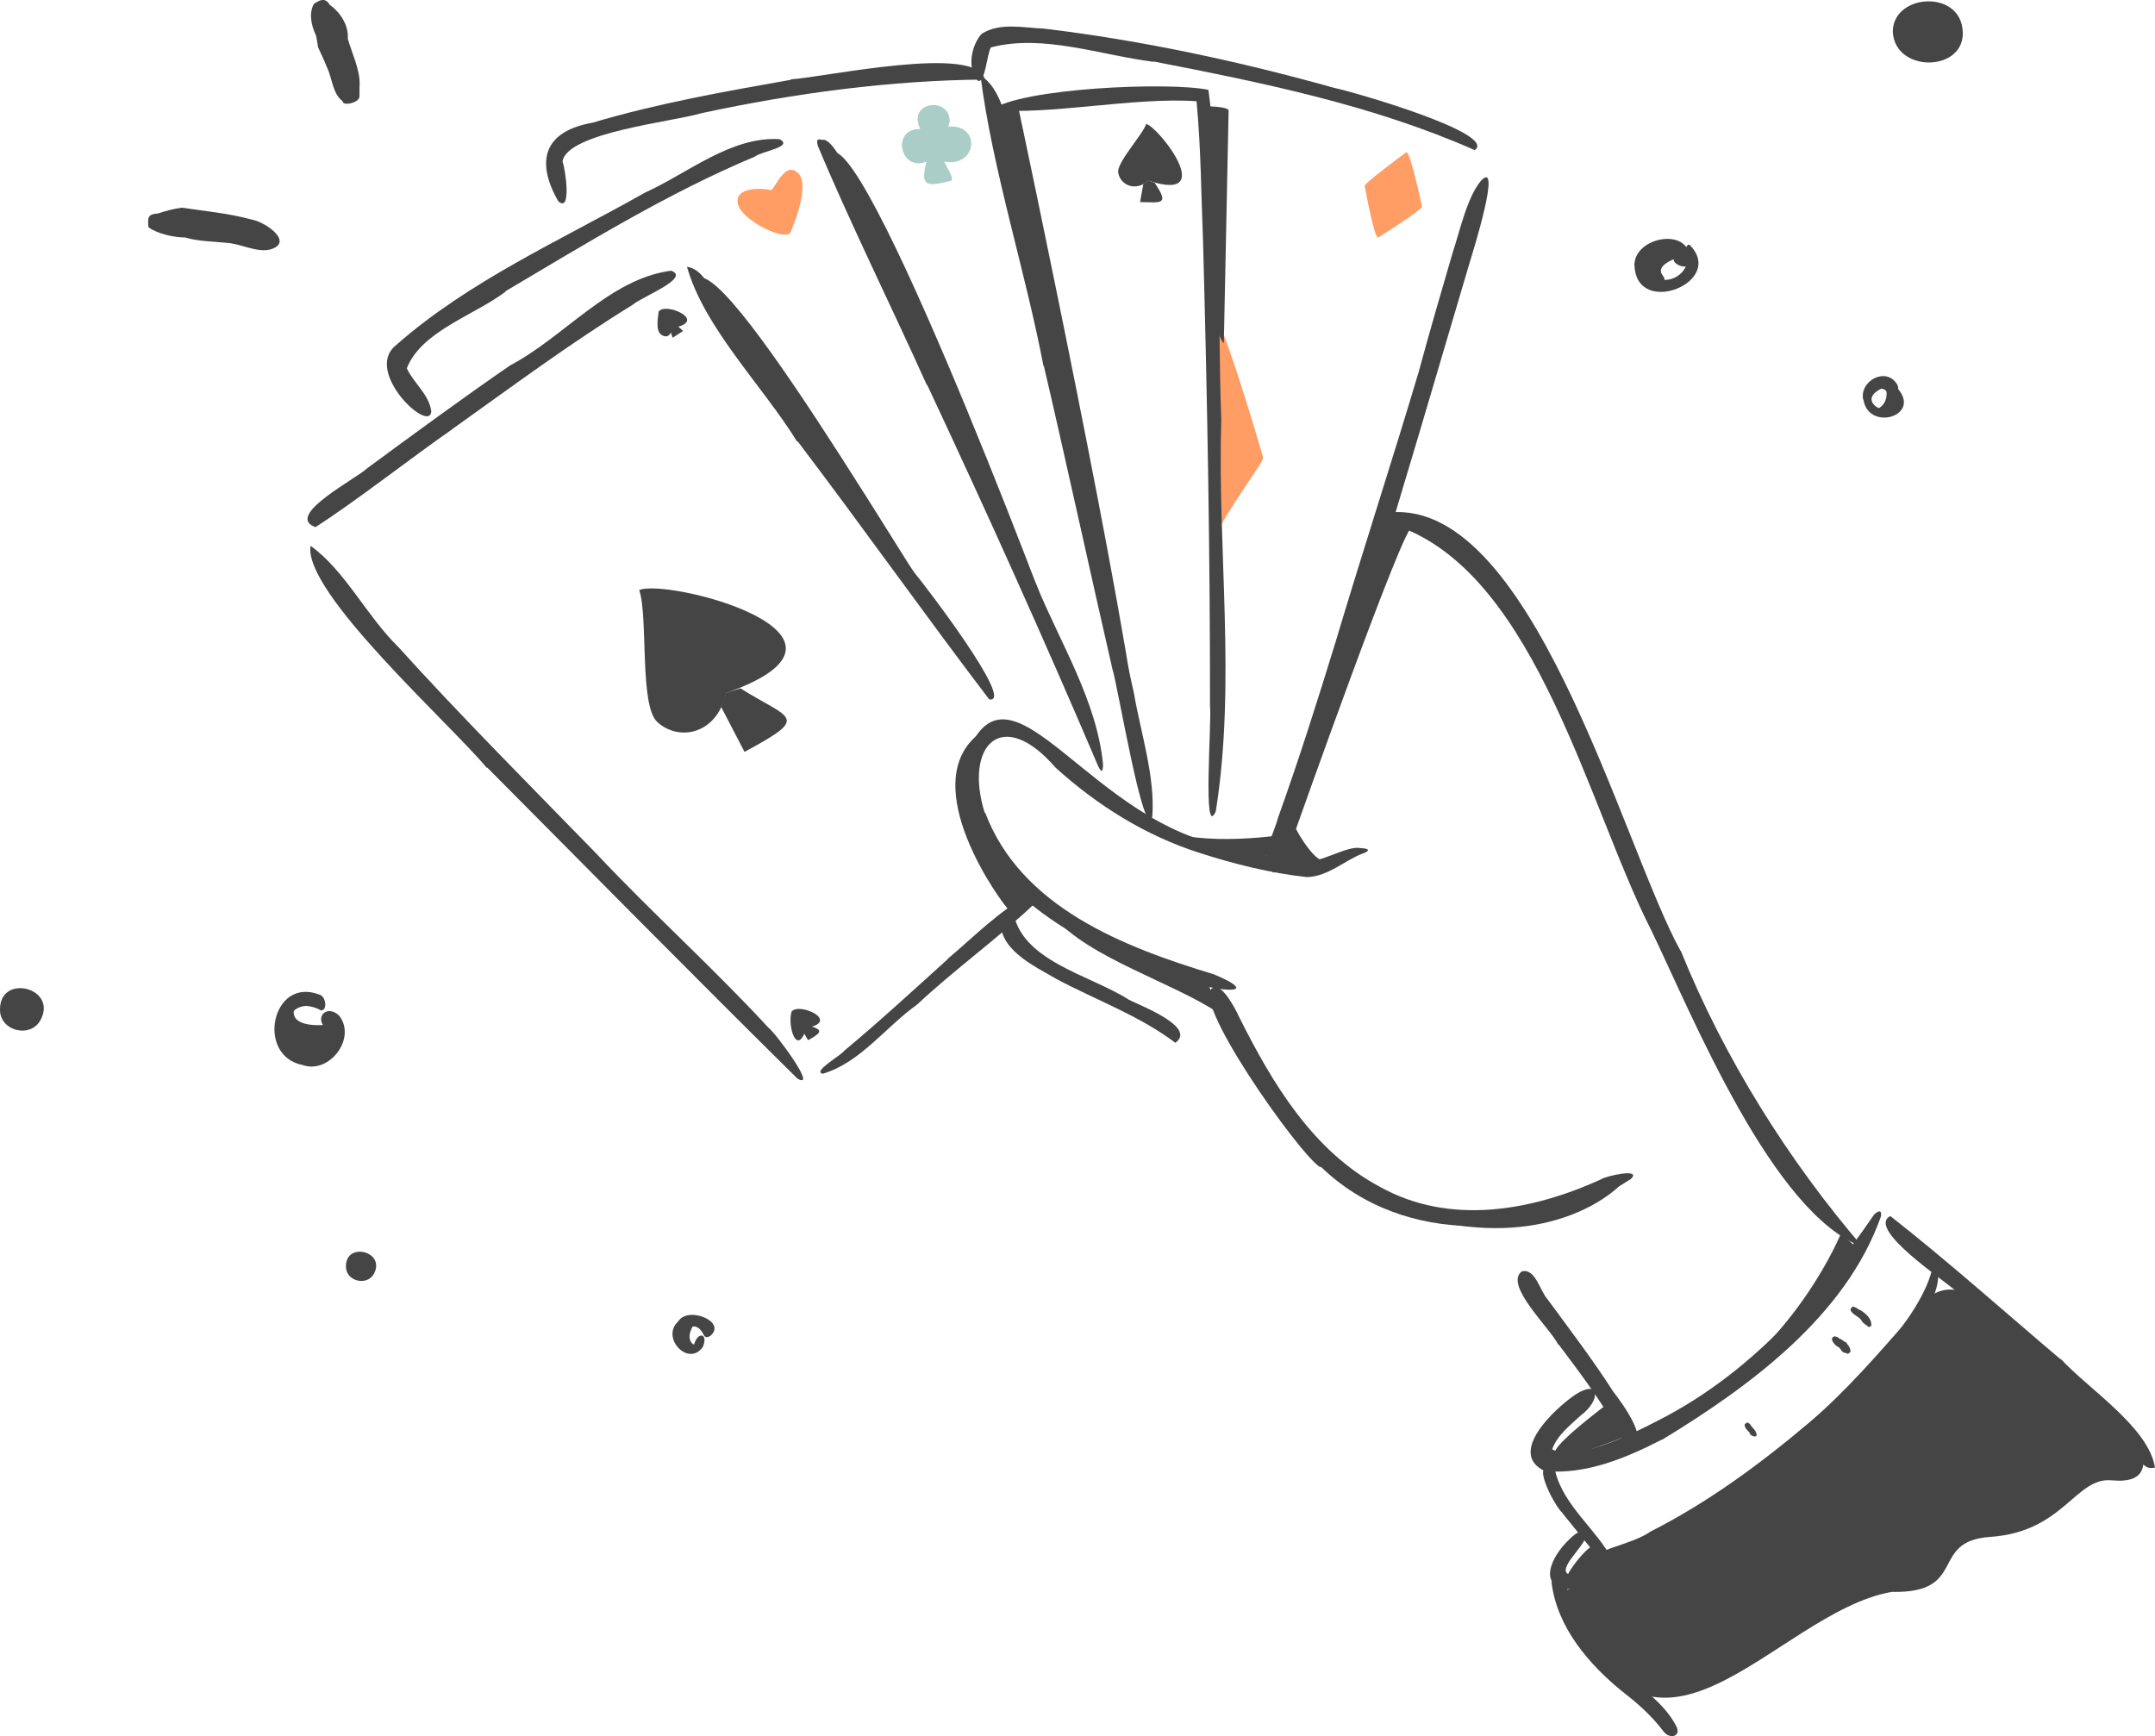 <?xml version="1.0" encoding="UTF-8"?>
<svg id="Layer_1" data-name="Layer 1" xmlns="http://www.w3.org/2000/svg" viewBox="0 0 408.7 329.28">
  <defs>
    <style>
      .cls-1 {
        fill: #ff9d65;
      }

      .cls-2 {
        fill: #aacdc7;
      }

      .cls-3 {
        fill: #454545;
      }
    </style>
  </defs>
  <g id="_157.Playing-Cards" data-name=" 157.Playing-Cards">
    <path class="cls-1" d="m230.1,60.03c1.37-1.2,9.47,26.76,9.47,26.76.24.63-6.55,9.47-9.47,15.56v-42.32Z"/>
    <path class="cls-3" d="m321.76,266.01c19.48-12.3,27.37-32.06,27.37-32.06l3,2.68c-.78.8-18.62,29.49-30.37,29.38Z"/>
    <path class="cls-3" d="m191.23,172.45c1,1.26,4.69-1.87,4.69-1.87-.59-.77-10.08-14.23-10.53-14.41-2.21-6.22-1.43-11.85.59-17.25-12.97,9.58,4.39,32.88,5.25,33.53Z"/>
    <path class="cls-3" d="m406.43,274.86c-63.64-65.1-17.98-10.58-110.08,27.06,16.3,43.15,40.02,3.88,62.42,0,14.6.31,7-9.64,18.65-10.43,14-.94,16.16-11.37,23.05-10.73s6.15-3.31,5.96-5.91Z"/>
    <path class="cls-3" d="m329.4,283.48c13.71-10.32,28.31-21.52,36.62-36.83.96-2.29-3.01,2.36-3.4,2.82-6.19,7.02-12.41,14.32-19.56,20.38-9.27,7.83-19.2,15.14-30.05,20.63-3.71,2.62-11.33,3.46-13.88,6.67,2.16,4.5,26.21-10.63,30.28-13.5v-.17Z"/>
    <path class="cls-3" d="m305.17,297.67s-8,3-8,1.43c0-.78,3.49-5.52,4.9-5.84s3.1,4.41,3.1,4.41Z"/>
    <path class="cls-3" d="m308.17,272.48l-3-6.47c-11.18,8.55-17.41,14.56,3,6.47Z"/>
    <path class="cls-3" d="m132.07,52.88c6.24-5.36,49.75,71.85,53.19,73.47,3.64,5.2-53.19-73.47-53.19-73.47Z"/>
    <path class="cls-3" d="m157.87,28.87c7.36-2.28,44.95,97.51,46.99,104.84,0,1.2-46.99-104.84-46.99-104.84Z"/>
    <path class="cls-3" d="m188.68,21.27l4.46-.82s21.36,100.33,23.08,122.22l-27.54-121.4Z"/>
    <path class="cls-3" d="m229.01,20.16s4,.07,4,.8l-.91,44.12c-3.8-3.35-2.64-40.02-3.09-44.92Z"/>
    <path class="cls-3" d="m267.87,99.98c-1.26-1.72-22.17,57.48-22.17,57.48l-1.26-1.42,18.48-57.17,4.95,1.11Z"/>
    <path class="cls-3" d="m276.08,232.34c21,3.16,31.09-7.47,31.09-7.47l-1.13-.39s-15.9,8.73-26.91,6.81l-3.05,1.05Z"/>
    <path class="cls-3" d="m199.84,173.83c6.42,7.79,23,12.65,31.4,18.4l-2.19-5.88-29.21-12.52Z"/>
    <path class="cls-3" d="m245.29,156.04c0,.62,3.41,6.68,5.48,7.15s-5.79,1.47-8,0,2.52-7.15,2.52-7.15Z"/>
    <path class="cls-3" d="m215.56,155.25c7.9,5.54,23.5,3.77,28.88,2.91l-3.22,4.23-9.25-.78-16.41-6.36Z"/>
    <path class="cls-3" d="m131.79,250.9s-2.28,3,0,4.29-4.39,1.08-3.18-2.14,3.18-2.15,3.18-2.15Z"/>
    <path class="cls-3" d="m61.92,194.35s-6.95.85-6.16-2.95-3.66,1.27-2.38,5.21c2.78,8.72,15.01,2.74,8.54-2.26Z"/>
    <path class="cls-3" d="m355.84,77.67c3-1.3,1.67-4.73,1.67-4.73,5.58.84,1.08,8.08-1.67,4.73Z"/>
    <path class="cls-3" d="m317.66,49.08s-3.84,1.31-2.32,3.16-2.64,2.37-3.63-1c-.81-4.78,4.2-5.86,6.53-3.26l-.58,1.1Z"/>
    <path class="cls-3" d="m318.73,180.36c-11.11-20.02-28.46-87.81-56.44-83-3.84,1.17,2.05,2.07,3.51,2.68,25.79,9.78,35.54,53.32,47.41,76.48,7.9,16.42,23.01,53.75,40.06,60-13.96-16.25-26.23-35.69-34.5-56.18l-.04.02Z"/>
    <path class="cls-3" d="m186.75,154.17c-3.97-12.77,3.26-20.34,13.42-8.6,7.89,7.16,17.09,12.92,27.27,16.17,6.62,2.14,13.5,3.85,20.41,4.61,3.97-.08,7.24-3.2,10.49-4.43,1.6-.55,1.41-1-.3-1.07-2.68-.53-7.67,3.01-11.16,2.59-3.94-.6-9.26-1.71-13.12-2.71-27.13-4.06-42.11-38.49-50.42-17.64-8.22,37.33,69.91,51.29,46.84,41.69-17.04-5.16-36.56-12.68-43.35-30.68l-.08.07Z"/>
    <path class="cls-3" d="m250.49,221.27c15.82,15.37,41.23,13.91,58.8,2.34,2.22-2.15-4.8-.55-5.59.03-13.19,6.04-28.8,8.85-42.05,1.42-12.72-6.78-20.42-19.73-26.67-32.23-.92-2.03-3.21-6.04-4.65-5.56-5.77.85,16.3,32.05,20.1,34.13l.06-.13Z"/>
    <path class="cls-3" d="m295.58,254.96c4.75,6.33,9.62,12.74,13.1,19.86,5.05-.66-1.11-8.78-2.76-10.94-3.77-5.89-8.21-11.72-12.39-17.41-1.45-1.53-2.33-6.03-4.93-5.33-3.42,2.59,5.49,10.85,6.93,13.9l.05-.08Z"/>
    <path class="cls-3" d="m259.29,114.8c6.57-21.14,13.23-44.07,19.49-65.19.63-2.03,6.06-19.51,2.1-15.34-2.67,3.15-4.05,9.71-5.36,13.58-2.15,7.36-4.46,15.27-6.45,22.65-5,16.78-10.74,34.39-15.78,51.27-3.44,11.19-6.94,22.27-10.88,33.24-.84,3.22-3.49,7.32-1.08,10.38.55.49,1.58-.94,2.68-3.74,5.49-14.91,10.52-31.34,15.39-46.81l-.11-.04Z"/>
    <path class="cls-3" d="m218.84,11.67c20.63,4.02,41.54,8.27,60.84,16.8,4.48-3.13-23.1-11.08-26.64-11.8-17.95-5.03-36.47-9.01-55.01-11.24-3.89-.15-8.4-1.24-11.86.99-1.96,2.13-2.81,6.6-.76,8.86,1.42.77,1.76-5.1,2.52-6.29,9.88-2.59,20.84,1.49,30.9,2.74v-.06Z"/>
    <path class="cls-3" d="m228.17,46.14c.79,29.25,1.33,58.55,1.31,87.8.37,2.54-1.45,25.69,1.1,19.93,3.89-24.47.28-49.54,1.04-74.36-.79-20.74.3-42.02-2.44-62.47-7.62-1.58-35.66-.31-41.08,3.78,10.61,1.11,26.98-2.46,38.83-1.62h0c.84,8.92.88,17.99,1.24,26.94Z"/>
    <path class="cls-3" d="m197.95,69.34c3.74,15.9,9.33,41.53,13.02,57.55.99,2.93,6.01,33.32,7.57,27.96.56-7.5-2.22-15.97-3.48-23.34-6.84-30.53-13.19-61.42-20.52-91.86-2.47-6.95-2.47-21.72-8.59-25.32,2.25,17.8,8.49,36.95,11.96,55.16l.04-.15Z"/>
    <path class="cls-3" d="m150.02,15.13c-12.68,2.24-25.31,4.47-37.68,8.15-9.07,1.6-10.89,7.16-6.46,14.89,2.59,2.33,1.33-6.27.8-7.52.78-5.52,20.97-7.55,26.39-9.19,17.6-3.79,35.92-6.24,53.69-6.37-1.3-6.77-30.25-.47-36.75-.04v.08Z"/>
    <path class="cls-3" d="m175.85,73.01c11.2,23.9,22.09,48.04,32.42,72.3.65,1.32.87,1.1.93-.29-1.16-12.07-8.11-23.02-12.66-34.14-11.08-25.65-23.47-51.32-35.08-76.75-1.08-2.6-3.87-8.04-5.49-7.6-.8-.17-1.18-.23-.9,1.04,5.73,13.83,14.49,31.6,20.71,45.47l.07-.03Z"/>
    <path class="cls-3" d="m95.87,55.23c15.38-9.1,30.78-18.62,47.3-25.53,1.18-1,7.48-1.84,4.66-3.31-9.22-.54-17.37,6.46-25.52,10.15-15.96,9.02-33.45,16.77-47.28,28.99-6.12,5.03,6.63,16.92,6.76,12.43-.46-3.22-3.35-5.3-4.64-8.12,2.85-7.1,12.73-9.98,18.75-14.54l-.03-.07Z"/>
    <path class="cls-3" d="m151.29,83.72c11.68,15.37,24.64,33.62,36.31,48.92,5.12.92-12.38-21.9-14.19-24.04-7.09-9.6-15.89-22.09-23.09-31.72-5.08-6.85-10.02-13.8-14.57-20.96-1.55-2.03-2.74-4.92-5.46-5.32,3.26,11.59,14.37,22.6,20.91,33.19l.09-.07Z"/>
    <path class="cls-3" d="m85.73,81.42c11.33-8.07,22.48-16.38,34.33-23.66,1.35-1.32,11.1-5.06,7.22-6.42-11.65,1.51-20.25,12.55-30.53,17.96-8.58,5.89-18.63,13.27-27.07,19.48-2.06,2-15.89,9.06-9.85,11.19,7.68-4.91,18.54-13.44,25.96-18.57l-.06.02Z"/>
    <path class="cls-3" d="m92.39,145.56c18.61,18.73,40.11,40.52,58.85,59.01,4.01,2.3-4.36-8.91-5.45-9.6-10.6-11.5-22.14-21.81-32.87-33.26-11.72-12.02-26.29-26.7-37.42-39.05-5.96-5.81-10.06-14.45-16.6-19.14-1.45,8.8,26.53,33.79,33.41,42.1l.08-.06Z"/>
    <path class="cls-3" d="m179.77,181.88c-6.32,5.71-13.08,11.94-19.61,17.36-.66.96-6.22,4.03-4.1,4.4,7.15-2.13,11.89-8.88,17.88-13.12,7.1-6.67,15.89-12.98,22.72-19.57h0c-.81.46-1.75-.5-1.18-1.27h.05c.07.05.45.43.52.5.16.15-.45-.43-.51-.51h0c0,.7.25,1.56,1.12,1.33l.08-.05h.05l.07-.09c.64-.74-.45-2.01-1.32-1.31h0c-5.98,3.06-10.76,8.08-15.88,12.36l.11-.03Z"/>
    <path class="cls-3" d="m200.35,185.67c7.56,4.03,15.71,6.93,22.56,12.11,4.1-2.97-6.5-6.99-8.78-8.15-7.37-4.76-20.87-7.37-22.03-17.19-.79-.73-2.02.57-2.19,1.41-1.11,6.02,6.14,9.3,10.44,11.82Z"/>
    <path class="cls-3" d="m315.14,273.11c16.63-10.11,34.95-23.51,41.6-42.45.16-1.22-.47-1.09-1.3-.32-10.35,15.11-22.68,29.19-39.07,38.07-5.02,2.66-17.03,9.05-22,6.47.91-2.64,3.49-4.64,5.48-6.48,3.61-2.65,3.82-6.98-1-3.95-3.92,2.61-13.13,11.19-5.84,14.57,7.81.66,15.32-2.47,22.14-5.97v.06Z"/>
    <path class="cls-3" d="m296.29,286.95c1.82,2.27,3.96,4.89,5.77,7.13,1.04,1.57,3.22,6.33,3.72,1.72-3.06-5.84-9.24-10.2-10.84-16.8-5.19-3.13-.19,6.61,1.36,7.91v.04Z"/>
    <path class="cls-3" d="m390.75,257.77c-10.29-8.72-21.66-18.85-32.25-27.14-4.63,2.46,10.48,12.31,12.88,14.59,4.44,3.58,11.02,9.64,15.5,13.37,6.44,5.55,13.17,11.43,18.48,18.03,1.67,1.79,1.94,1.94,3.34,1.73-1.18-7.59-12.46-14.79-17.86-20.6l-.09.02Z"/>
    <path class="cls-3" d="m307.87,317.16c-11.15-7.23-11.66-26.45-13.62-17.02,1.06,8.5,7.05,15.5,13.49,20.72,2.93,2.26,5.59,4.63,7.79,7.58,1.25,1.52,3.44.85,2.33-1.14-2.23-4.29-6.54-7.08-10.03-10.18l.04.04Z"/>
    <path class="cls-3" d="m137.7,131.44c31.2-11.04-11.39-21.87-16.47-19.52,1.73,5,0,21.85,3.41,25,4.07,3.75,11.3,2.44,13.06-5.48Z"/>
    <path class="cls-3" d="m140.43,130.55c9.48,5.98,13.44,5.22.77,12.05l-4.42-8.5.92-2.7,2.73-.85Z"/>
    <path class="cls-3" d="m217.83,34.27c13.31,4.36,1.85-10.25-.45-10.76-.72,2.12-5.62,7.31-5.31,9.23.39,2.29,3.14,3.72,5.76,1.53Z"/>
    <path class="cls-3" d="m218.98,34.67c2.95,4.36,1.1,3.67-2.76,3.66l.61-3.4,1-.66,1.15.4Z"/>
    <path class="cls-1" d="m146.19,36.09c1.03-.65,2.71-5.69,5.25-3.19,2,2.13-.47,8.71-1.48,11.1-.81,1.93-9.14-2.09-10-5.23-.89-3.5,5.07-3.1,6.23-2.68Z"/>
    <path class="cls-3" d="m127.73,62.17c-.37.46-.66,2.23-2.18,1.41-1.31-.75-.76-3.27-.63-4.5,1.38-1.88,9.45,1.86,2.81,3.09Z"/>
    <path class="cls-3" d="m152.93,194.96c-1.74,5.66-3.64-.31-2.81-3.09,1.39-1.89,9.47,1.87,2.81,3.09Z"/>
    <path class="cls-2" d="m180.11,23.1c.12-4.9-8.16-3.89-5.58,1.38-5.56-.19-3.88,8.2,1.18,6.17-1.26,4.89.11,4.74,4.67,3.63.61-.48-.65-2.2-1.32-3.64,6.11,1.24,7.27-7.04.76-6.65.13-.29.23-.58.29-.89Z"/>
    <path class="cls-1" d="m269.68,39.17s-2.27-10.8-3-10.29c0,0-7.95,5.89-7.87,6.35,0,0,1.84,10.24,2.58,9.81.03,0,8.45-5.32,8.29-5.87Z"/>
    <path class="cls-3" d="m128.11,61.55c.51.37.99.78,1.44,1.22l-2,1.29-.77-2.51h1.33Z"/>
    <path class="cls-3" d="m153.4,194.53c3.09.85,2.15,1.44-.14,2.76l-1.18-2,1.32-.76Z"/>
    <path class="cls-3" d="m325.29,288.28c9.08-7.04,48.73-38.54,41.42-49.72-.33,16.92-51.78,58.65-68.94,60.13-3.18-.92,3.86-6.12,3.1-8.2,0-.62-1.64-.25-3.39,1.61-2.3,2.19-5.77,7.33-1.47,9.24,10.91.83,20.54-7.38,29.28-12.99v-.07Z"/>
    <path class="cls-3" d="m358.97,6.05c.47,8.31,15.16,7.55,13.08-1.38-1.61-6.62-13.08-5.5-13.08,1.38Z"/>
    <path class="cls-3" d="m310,50.53c.53,9.72,17.38,2.9,10.45-4.07-.3-.22-.6.18-.78.71-.61,1.15.56,2.25.03,3.4-.78,1.73-2.75,2.76-4.62,2.46-3.77-.31-2.58-5.19.83-4.88.66-.01,1.64.32,1.51,1.14,0,.92,2.86,2.13,2.99.36.73-6.78-10.69-4.95-10.45.87h.04Z"/>
    <path class="cls-3" d="m58.96,199.14c-4.97.35-6.19-7.96-.98-8.36,1.03.05,2.03.34,2.92.86,1.27-.03.9-2.72-.33-3-9.01-3.51-12.11,11.59-3.19,13.35,5.09,1.79,10.27-5.06,6.97-9.32-2.5-2.48-5.04.66-2.22,2.61.09-.02.12.05.11.15,0,0,.06-.18,0-.15.01-.06.03-.12.07-.17,0,.05-.06.08-.07.08-.11.13-.26.2-.4.28.07,1.7-1.04,3.64-2.92,3.56l.04.11Z"/>
    <path class="cls-3" d="m353.4,75.76c.92,6.12,10.98,3.2,6.57-2-.17-.16-.28,0-.32.26,1.95,6.95-8.86,2.59-2.89-.28.63-.05.99.43,1.33.87,1.14.68,2.46-.54,1.66-1.78-2.09-3.31-7.12-.6-6.4,2.97l.05-.04Z"/>
    <path class="cls-3" d="m0,191.37c-.15,4.2,5.91,5.7,7.76,1.95,3.06-6.02-7.7-8.68-7.76-1.95Z"/>
    <path class="cls-3" d="m65.61,240.13c-.09,2.89,4.07,3.92,5.36,1.35,2.1-4.16-5.33-6-5.36-1.35Z"/>
    <path class="cls-3" d="m128.68,250.57c-3.48,3.05,1.85,8.8,4.61,4.9,1.1-2.6-.93-3-1.65-.5-4.83.55-.44-6.35,1.77-1.89.25.56.62.68,1.28.3,3.27-2.68-4.17-5.74-6.04-2.8h.03Z"/>
    <path class="cls-3" d="m351.54,247.83c-.12-.18-.7.43-.57.69.36.82,1.68,1.23,2.05,1.89.16.4.53.62.85.88.2.06.35.36.59.39.19-.02.24-.18.43-.18.15-1.4-1.02-2.35-2.06-3.03h-.14c-.36-.26-.75-.52-1.15-.64Z"/>
    <path class="cls-3" d="m347.93,253.44c-1.12.31-.06,1.66.67,2.02.54.24.57.98,1.25,1.11.29-.04.57.4.83.04,0-.05.11-.08.17-.12h.07c.13-.4-.14-.94-.34-1.28-.25-.18-.43-.81-.76-.73-.19-.21-.48-.31-.68-.51-.26.01-.47-.25-.68-.39-.08,0-.44-.12-.53-.14Z"/>
    <path class="cls-3" d="m331.48,269.83c-.06-.16-.61.23-.61.43.03.58.58,1.07.94,1.46.02.35.5.69.79.65.17.2.35.04.53-.1h0c.14-.43-.46-1.26-.63-1.38-.1-.16-.27-.28-.36-.44h0c-.1-.12-.19-.24-.26-.38-.07-.06-.33-.21-.4-.24Z"/>
    <path class="cls-3" d="m64.99,19.2c-.03.97,2.99.33,3.16-.77.06-.13,0-1.91.06-2.53.02-2.85-1.52-5.92-2.25-8.56.19-2.63-1.5-5.06-3.43-6.44-.84-1.44-1.95-.91-3.02-.13-.96,1.77-.48,4.05.38,5.87.12.13.4,2.24.43,2.33.53,1.18,1.17,2.44,1.66,3.73,1.03,2.07,1.08,5.1,3.01,6.5Z"/>
    <path class="cls-3" d="m51.11,47.35c4.81-1.26-.59-5.2-3.34-5.7-4.4-1.2-8.83-1.6-13.29-2.26-1.47.19-3.11.61-4.43,1.08-2.14.17-2.01.78-1.91,2.62,1.8,1.32,5,1.95,6.98,1.95,2.46.76,5.24.72,7.77,1.01,2.74.13,5.61,1.85,8.22,1.3Z"/>
  </g>
</svg>
